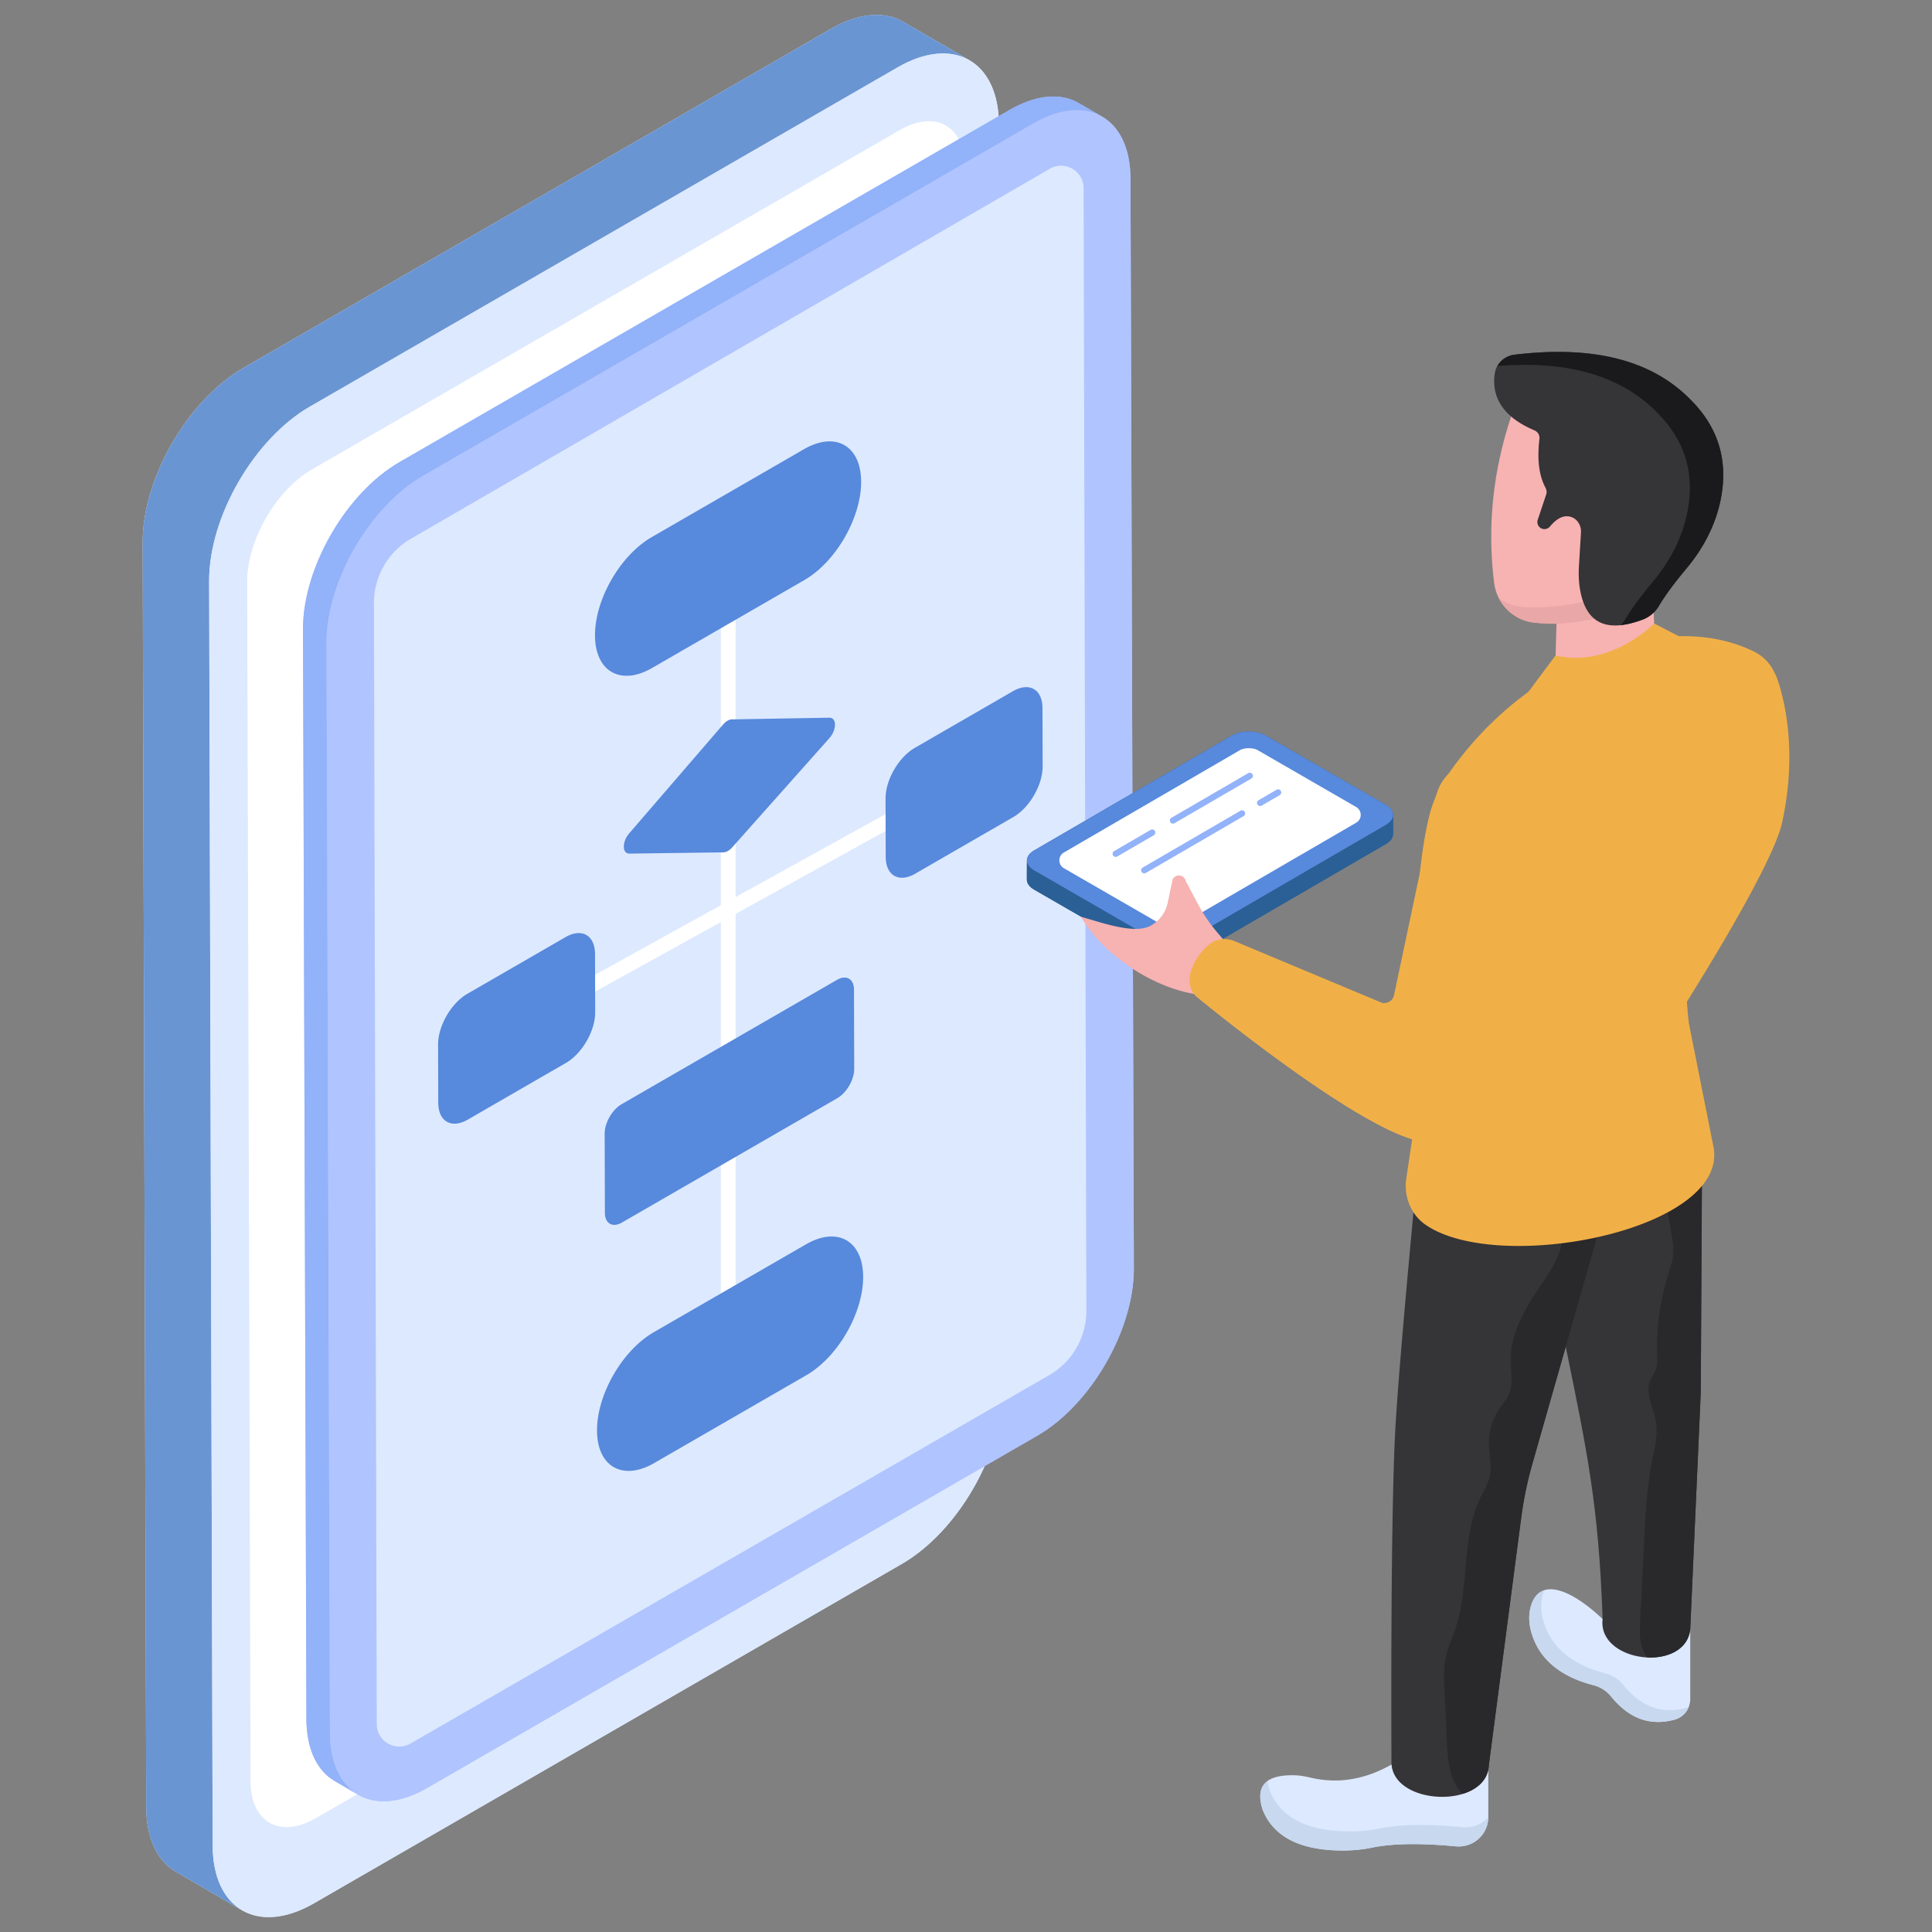 <?xml version="1.0" encoding="UTF-8"?>
<svg xmlns="http://www.w3.org/2000/svg" xmlns:xlink="http://www.w3.org/1999/xlink" version="1.1" width="512" height="512" x="0" y="0" viewBox="0 0 260 260" style="enable-background:new 0 0 512 512" xml:space="preserve" class="">
  <rect x="0" y="0" width="260" height="260" fill="#808080" stroke="none"/>
  <g>
    <path fill="#dde9fe" d="M134.909 187.009c.02 8.62-6.04 19.13-13.55 23.46l-79.1 45.67c-4.01 2.31-7.63 2.4-10.13.66.15.11.3.2.45.29l-8.94-5.21c-2.44-1.41-3.95-4.43-3.96-8.72l-.48-170.17c-.02-8.63 6.04-19.13 13.55-23.47l79.1-45.66c3.79-2.17 7.21-2.38 9.69-.94l8.94 5.19c-.06-.04-.12-.07-.19-.1 2.55 1.37 4.14 4.43 4.15 8.82z" opacity="1" data-original="#dde9fe" class=""></path>
    <path fill="#6a95d3" d="M130.476 8.11c-2.47-1.435-5.897-1.23-9.675.956l-79.108 45.66c-7.507 4.335-13.57 14.839-13.551 23.46l.477 170.171c.01 4.286 1.523 7.303 3.963 8.728l-8.942-5.204c-2.44-1.415-3.954-4.432-3.963-8.718l-.478-170.172c-.019-8.63 6.044-19.134 13.552-23.468L111.85 3.862c3.788-2.177 7.205-2.382 9.685-.946z" opacity="1" data-original="#6a95d3" class=""></path>
    <path fill="#dde9fe" d="M120.798 9.062c7.512-4.336 13.615-.858 13.639 7.766l.472 170.176c.024 8.623-6.04 19.133-13.552 23.469l-79.101 45.662c-7.511 4.336-13.614.85-13.638-7.773l-.472-170.176c-.024-8.624 6.04-19.126 13.551-23.462z" opacity="1" data-original="#dde9fe" class=""></path>
    <path fill="#ffffff" d="M121.084 17.505c4.824-2.785 8.757-.536 8.773 5l.447 161.424c.016 5.537-3.892 12.312-8.717 15.097L42.486 244.69c-4.825 2.785-8.758.536-8.773-5l-.448-161.424c-.015-5.537 3.893-12.312 8.717-15.097z" opacity="1" data-original="#ffffff" class=""></path>
    <path fill="#b0c4ff" d="M152.589 170.708c.02 8.27-5.79 18.34-12.99 22.5l-82.13 47.41c-3.67 2.12-6.99 2.29-9.37.85l-.06-.03-3-1.76c-2.34-1.35-3.79-4.25-3.8-8.35l-.46-146.64c-.02-8.28 5.79-18.35 12.99-22.5l82.12-47.41c3.63-2.09 6.91-2.29 9.28-.91l3.17 1.84c-.12-.07-.25-.14-.38-.2 2.56 1.26 4.17 4.23 4.18 8.56z" opacity="1" data-original="#b0c4ff" class=""></path>
    <path fill="#92b2f9" d="M148.339 15.706c-2.368-1.376-5.653-1.18-9.275.917l-82.13 47.41c-7.198 4.155-13.011 14.225-12.993 22.49l.46 146.64c.008 4.108 1.459 7 3.799 8.367l-3.166-1.848c-2.34-1.357-3.79-4.25-3.8-8.358l-.458-146.64c-.019-8.274 5.794-18.344 12.992-22.5l82.12-47.41c3.632-2.086 6.908-2.282 9.285-.906z" opacity="1" data-original="#92b2f9" class=""></path>
    <path fill="#b0c4ff" d="M139.061 16.619c7.2-4.157 13.052-.822 13.075 7.445l.454 146.644c.023 8.267-5.791 18.343-12.992 22.5l-82.124 47.411c-7.201 4.157-13.052.815-13.075-7.452l-.454-146.644c-.023-8.267 5.79-18.336 12.992-22.493z" opacity="1" data-original="#b0c4ff" class=""></path>
    <path fill="#dde9fe" d="m141.197 185.063-85.95 49.575c-2.017 1.163-4.537-.288-4.543-2.616l-.383-150.854a9.995 9.995 0 0 1 4.987-8.676l85.97-49.78c2.017-1.168 4.541.283 4.547 2.613l.374 151.054a9.995 9.995 0 0 1-5.002 8.684z" opacity="1" data-original="#dde9fe" class=""></path>
    <path fill="#ffffff" d="M97.004 73.255h1.989v110.121h-1.989z" opacity="1" data-original="#ffffff" class=""></path>
    <path fill="#ffffff" d="m62.644 140.827 72.985-40.37.961 1.738-72.984 40.37z" opacity="1" data-original="#ffffff" class=""></path>
    <path fill="#5789dc" d="M97.908 96.992c.198-.115.397-.178.58-.18l13.125-.228c1.005-.018 1.002 1.63-.004 2.761l-13.084 14.703a2.4 2.4 0 0 1-.573.478c-.2.115-.399.179-.584.181l-12.668.166c-.987.01-.999-1.595-.019-2.728l12.624-14.638c.19-.221.396-.396.603-.515zM108.198 60.451c4.234-2.443 7.675-.482 7.689 4.382.014 4.864-3.406 10.786-7.639 13.23L87.762 89.891c-4.233 2.444-7.675.483-7.689-4.381-.013-4.864 3.406-10.786 7.639-13.23zM112.63 131.871c1.262-.729 2.29-.142 2.295 1.308l.03 10.664c.004 1.455-1.018 3.221-2.28 3.95L83.7 164.522c-1.263.729-2.292.147-2.296-1.308l-.03-10.664c-.004-1.45 1.018-3.221 2.28-3.95zM108.47 167.456c4.233-2.444 7.675-.483 7.688 4.381.014 4.864-3.405 10.786-7.638 13.23l-20.487 11.828c-4.233 2.444-7.674.483-7.688-4.381-.014-4.864 3.405-10.786 7.638-13.23zM76.11 126.112c2.182-1.26 3.958-.248 3.965 2.263l.022 7.846c.007 2.512-1.757 5.567-3.94 6.827l-13.213 7.63c-2.182 1.26-3.958.247-3.965-2.264l-.022-7.846c-.008-2.512 1.757-5.567 3.939-6.827zM136.326 93.015c2.182-1.26 3.958-.248 3.965 2.264l.022 7.845c.007 2.512-1.757 5.568-3.94 6.828l-13.213 7.629c-2.182 1.26-3.958.248-3.965-2.264l-.022-7.846c-.007-2.511 1.757-5.567 3.939-6.827z" opacity="1" data-original="#5789dc" class=""></path>
    <path fill="#f1b047" d="M239.839 110.659c-1.42 6.532-14.702 27.113-14.702 27.113l-.202-5.51c-.084-2.378 2.736-8.16 3.875-10.245 6.044-11.037 10.696-21.781 10.11-31.315 0 0 3.53 7.94.919 19.957z" opacity="1" data-original="#46c17e" class=""></path>
    <path fill="#dde9fe" d="M187.27 237.459c-3.382 1.914-6.983 2.682-10.905 1.767-.72-.168-1.456-.303-2.195-.319-4.105-.085-5.221 1.654-4.235 4.677 1.48 3.643 5.06 5.39 10.491 5.449 1.369.014 2.746-.088 4.086-.365 3.285-.68 7.238-.583 11.442-.195a3.974 3.974 0 0 0 4.336-3.957v-6.368z" opacity="1" data-original="#dde9fe" class=""></path>
    <path fill="#c7d8ef" d="M200.29 244.524c-.01 2.346-2.027 4.158-4.363 3.952-4.189-.391-8.141-.484-11.414.195-1.338.278-2.717.381-4.086.36-5.434-.061-9.016-1.8-10.488-5.444-.586-1.79-.432-3.139.649-3.91.051.41.154.853.308 1.337 1.483 3.644 5.064 5.383 10.498 5.445 1.37.02 2.738-.083 4.087-.36 3.272-.68 7.214-.587 11.413-.196a3.965 3.965 0 0 0 3.397-1.38z" opacity="1" data-original="#c7d8ef"></path>
    <path fill="#dde9fe" d="M227.466 219.293v9.352c0 1.293-.863 2.446-2.111 2.782-3.522.948-6.278-.343-8.53-3.106a4.5 4.5 0 0 0-2.365-1.535c-4.308-1.095-7.3-3.397-8.36-7.047-.345-1.184-.427-2.455-.066-3.633 1.215-3.971 5.458-2.176 9.637 1.777z" opacity="1" data-original="#dde9fe" class=""></path>
    <path fill="#c7d8ef" d="M227.246 229.744a2.79 2.79 0 0 1-1.842 1.668c-3.55.977-6.318-.319-8.582-3.095a4.454 4.454 0 0 0-2.34-1.522c-4.374-1.11-7.397-3.458-8.417-7.188-.32-1.143-.381-2.368-.031-3.5.36-1.173.978-1.852 1.79-2.1-.071.155-.133.33-.185.515-.35 1.132-.288 2.357.02 3.5 1.03 3.726 4.048 6.073 8.403 7.174a4.493 4.493 0 0 1 2.366 1.536c2.264 2.776 5.032 4.072 8.581 3.095.083-.02.165-.052.237-.083z" opacity="1" data-original="#c7d8ef"></path>
    <path fill="#353437" d="m229.072 152.75-.191 34.609-1.415 31.934c-.704 5.884-12.498 4.474-11.795-1.41-.517-15.312-2.125-22.755-4.962-36.653l2.19-28.48 5.289-4.37z" opacity="1" data-original="#353437"></path>
    <path fill="#29282b" d="m229.068 152.749-.186 34.612-1.42 31.937c-.33 2.727-3.047 3.89-5.794 3.756a5.82 5.82 0 0 1-.71-1.461c-.34-1.091-.289-2.264-.237-3.407.185-3.592.36-7.184.545-10.786.175-3.592.35-7.194 1.05-10.724.35-1.78.834-3.592.535-5.383-.319-1.842-1.451-3.705-.792-5.455.205-.545.576-1.009.771-1.554.237-.68.196-1.43.176-2.151a32.269 32.269 0 0 1 1.482-10.57c.247-.803.535-1.606.648-2.44.134-1.09-.041-2.202-.226-3.293-.731-4.312-1.616-8.738-.752-13.03.124-.607.288-1.214.505-1.821z" opacity="1" data-original="#29282b" class=""></path>
    <path fill="#353437" d="M191.01 154.899s-2.838 28.89-3.291 38.553c-.627 13.352-.46 43.501-.46 43.501-.267 6.081 12.84 6.656 13.107.575l4.345-33.244a50.505 50.505 0 0 1 1.508-7.294l10.549-37.023-13.259-7.217z" opacity="1" data-original="#353437"></path>
    <path fill="#29282b" d="m216.769 159.964-10.55 37.03a50.286 50.286 0 0 0-1.503 7.288l-4.353 33.243c-.082 2.017-1.585 3.304-3.54 3.89h-.001c-1.757-1.748-1.975-4.462-2.1-6.947-.102-2.254-.215-4.518-.318-6.782-.083-1.626-.155-3.273.206-4.858.288-1.256.854-2.44 1.265-3.664 1.925-5.692.731-12.227 3.366-17.63.442-.906.988-1.77 1.214-2.748.36-1.534-.092-3.13-.082-4.704a8.026 8.026 0 0 1 1.266-4.26c.504-.783 1.142-1.483 1.472-2.337.545-1.39.206-2.944.195-4.436-.02-3.427 1.719-6.608 3.633-9.459 1.112-1.646 2.316-3.272 2.944-5.166.741-2.254.607-4.776 1.657-6.906.566-1.153 1.595-2.203 2.79-2.882z" opacity="1" data-original="#29282b" class=""></path>
    <path fill="#f1b047" d="M188.862 148.364a2.024 2.024 0 0 1 1.576 2.27l-1.185 7.97c-.356 2.396.604 4.848 2.599 6.224 9.757 6.73 40.354.817 38.79-10.23l-3.36-16.884c-.704-5.843-.223-10.034 1.402-12.627 7.256-10.232 11.141-21.131 10.649-32.361a5.9 5.9 0 0 0-3.317-5.055c-11.895-5.829-30.364 1.037-41.092 16.48a17.152 17.152 0 0 0-2.585 5.658c-1.42 5.756-1.926 14.238-2.007 23.353a2.065 2.065 0 0 1-1.982 2.04" opacity="1" data-original="#54d391" class=""></path>
    <path fill="#f7b2b2" d="M222.605 83.905c-.512 3.03-6.746 11.216-13.259 4.295l.148-5.39 3.911-3.507 9.015.31z" opacity="1" data-original="#f7b2b2" class=""></path>
    <path fill="#f7b2b2" d="M203.359 56.047c-2.41 7.231-3.24 14.675-2.295 22.36.355 2.893 2.66 5.16 5.566 5.399 3.551.293 7.46-.312 11.592-1.482l.627-18.254-12.981-8.354z" opacity="1" data-original="#f7b2b2" class=""></path>
    <path fill="#eaa7a7" d="M206.625 83.809a6.1 6.1 0 0 1-4.934-3.345 5.968 5.968 0 0 0 3.131 1.195c3.551.296 7.453-.315 11.591-1.486l.599-17.29 1.84 1.192-.626 18.248c-4.037 1.204-7.965 1.94-11.601 1.486z" opacity="1" data-original="#eaa7a7" class=""></path>
    <path fill="#f1b047" d="M222.605 83.903s-5.875 6.067-13.261 4.298l-3.651 4.901c8.524.525 16.657-2.274 20.226-7.483z" opacity="1" data-original="#46c17e" class=""></path>
    <path fill="#353437" d="M206.516 57.923c-3.921-1.658-5.8-4.143-5.376-7.56.17-1.378 1.282-2.463 2.66-2.629 10.18-1.226 18.36.488 23.833 6.181 3.54 3.595 5 7.977 3.931 13.315-.685 3.424-2.345 6.57-4.586 9.249-1.536 1.837-2.833 3.553-3.734 5.07a4.298 4.298 0 0 1-2.194 1.838c-4.481 1.667-7.506.83-8.388-3.896-.205-1.095-.24-2.215-.174-3.327l.273-4.52c.057-.948-.518-1.871-1.439-2.108-.964-.247-1.869.287-2.734 1.318a.963.963 0 0 1-1.134.27.954.954 0 0 1-.512-1.172l1.141-3.417a1.114 1.114 0 0 0-.087-.876c-1.012-1.909-1.1-4.19-.825-6.615a1.088 1.088 0 0 0-.655-1.12z" opacity="1" data-original="#353437"></path>
    <path fill="#1a1a1c" d="M231.564 67.227c-.69 3.431-2.343 6.575-4.582 9.251-1.538 1.836-2.836 3.558-3.736 5.072a4.326 4.326 0 0 1-2.193 1.838c-1.072.396-2.061.651-2.953.738.253-.242.471-.527.651-.836.9-1.514 2.198-3.226 3.737-5.072 2.24-2.676 3.892-5.82 4.58-9.24 1.066-5.348-.388-9.723-3.927-13.321-5.072-5.274-12.47-7.136-21.633-6.402a3.067 3.067 0 0 1 2.29-1.52c10.185-1.224 18.362.49 23.838 6.182 3.538 3.598 4.993 7.973 3.928 13.31z" opacity="1" data-original="#1a1a1c" class=""></path>
    <path fill="#2a6096" d="m187.479 109.659-.01 2.59c0 .48-.31.96-.94 1.32l-26.62 15.47c-1.26.74-3.32.74-4.59 0l-16.17-9.33c-.64-.37-.96-.86-.96-1.34l.01-2.58c0-.48.32-.96.95-1.33l26.62-15.47c1.26-.73 3.31-.73 4.59 0l16.16 9.34c.64.37.96.85.96 1.33z" opacity="1" data-original="#2a6096" class=""></path>
    <path fill="#2a6096" d="m187.478 109.663-.005 2.588c0 .477-.318.953-.942 1.319l-26.622 15.473c-1.265.736-3.319.736-4.59 0l-16.171-9.333c-.635-.37-.958-.857-.958-1.34l.01-2.588c0 .482.318.969.958 1.34l16.167 9.332c1.27.736 3.324.736 4.59 0l26.621-15.473c.63-.365.942-.842.942-1.318z" opacity="1" data-original="#2a6096" class=""></path>
    <path fill="#5789dc" d="M186.523 108.324c1.27.734 1.277 1.924.015 2.658l-26.62 15.47c-1.267.736-3.322.736-4.593.002l-16.168-9.335c-1.271-.734-1.278-1.924-.012-2.66l26.62-15.47c1.263-.734 3.318-.734 4.59 0z" opacity="1" data-original="#5789dc" class=""></path>
    <path fill="#ffffff" d="M157.621 124.754c-.545 0-.963-.128-1.172-.249l-13.278-7.666a1.22 1.22 0 0 1-.003-2.111l23.728-13.794c.204-.118.616-.245 1.16-.245.548 0 .965.128 1.173.249l13.28 7.666a1.22 1.22 0 0 1 .003 2.112l-23.726 13.791c-.205.12-.62.247-1.165.247z" opacity="1" data-original="#ffffff" class=""></path>
    <path fill="#f7b2b2" d="m165.177 127.08-1.315-1.541a22.03 22.03 0 0 1-2.701-3.977l-1.571-2.964a.957.957 0 0 0-1.774-.292l-.676 3.2a4.535 4.535 0 0 1-2.382 3.117c-2.247 1.133-6.69-.545-9.297-1.248 3.054 5.194 9.807 9.685 15.897 10.487z" opacity="1" data-original="#f7b2b2" class=""></path>
    <path fill="#f1b047" d="m193.233 107.28-5.63 26.635a1.323 1.323 0 0 1-1.726.998l-19.885-8.32c-1.058-.39-2.258-.257-3.158.423-2.11 1.596-3.81 5.108-1.882 7.036 0 0 26.09 21.598 32.295 19.5 8.39-2.834 11.684-34.123 12.426-44.519a6.289 6.289 0 0 0-3.29-5.978c-3.696-1.996-8.272.117-9.15 4.224z" opacity="1" data-original="#46c17e" class=""></path>
    <path fill="#f1b047" d="M205.677 109.038c-.743 10.394-4.039 41.675-12.429 44.511-6.21 2.103-32.3-19.494-32.3-19.494-.988-.988-1.018-2.406-.539-3.755a14.74 14.74 0 0 1 6.699 4.038c.479.499.919 1.037 1.486 1.418 1.545 1.037 3.892.87 4.89 2.435.42.665 4.676 4.064 5.224 4.621 1.3 1.33 3.774-.166 5.329.851 1.046.694 1.398 2.396 2.64 2.562.714.098 1.565-.362 2.083.127.362.323.352.959.773 1.203.293.176.664.078.977-.04a9.563 9.563 0 0 0 4.782-3.96c.41-.684.743-1.456.636-2.239-.196-1.369-1.682-2.562-1.194-3.852.411-1.086 2.025-1.389 2.308-2.513.157-.597-.127-1.193-.274-1.79-.342-1.369.089-2.914 1.086-3.921.499-.499 1.183-.988 1.154-1.702-.02-.547-.48-.968-.685-1.476-.909-2.17 2.787-4.616 1.438-6.542-.215-.303-.538-.528-.724-.85-.547-.979.372-2.093.655-3.169.509-1.897-.958-4.156.167-5.76.46-.664 1.31-1.075 1.544-1.848.587-1.926-.86-3.588.333-5.143a6.285 6.285 0 0 1 3.94 6.288z" opacity="1" data-original="#3caf6d" class=""></path>
    <path fill="#92b2f9" d="M150.146 115.318a.42.42 0 0 1-.21-.782l4.938-2.87a.42.42 0 0 1 .42.725l-4.937 2.87a.417.417 0 0 1-.21.057zM157.857 110.837a.42.42 0 0 1-.21-.782l10.306-5.99a.42.42 0 1 1 .42.725l-10.306 5.99a.417.417 0 0 1-.21.057zM153.987 117.535a.42.42 0 0 1-.21-.782l13.136-7.635a.42.42 0 1 1 .421.725l-13.136 7.635a.417.417 0 0 1-.21.057zM169.584 108.47a.419.419 0 0 1-.21-.782l2.419-1.406a.419.419 0 1 1 .421.725l-2.42 1.406a.417.417 0 0 1-.21.057z" opacity="1" data-original="#92b2f9" class=""></path>
  </g>
</svg>
